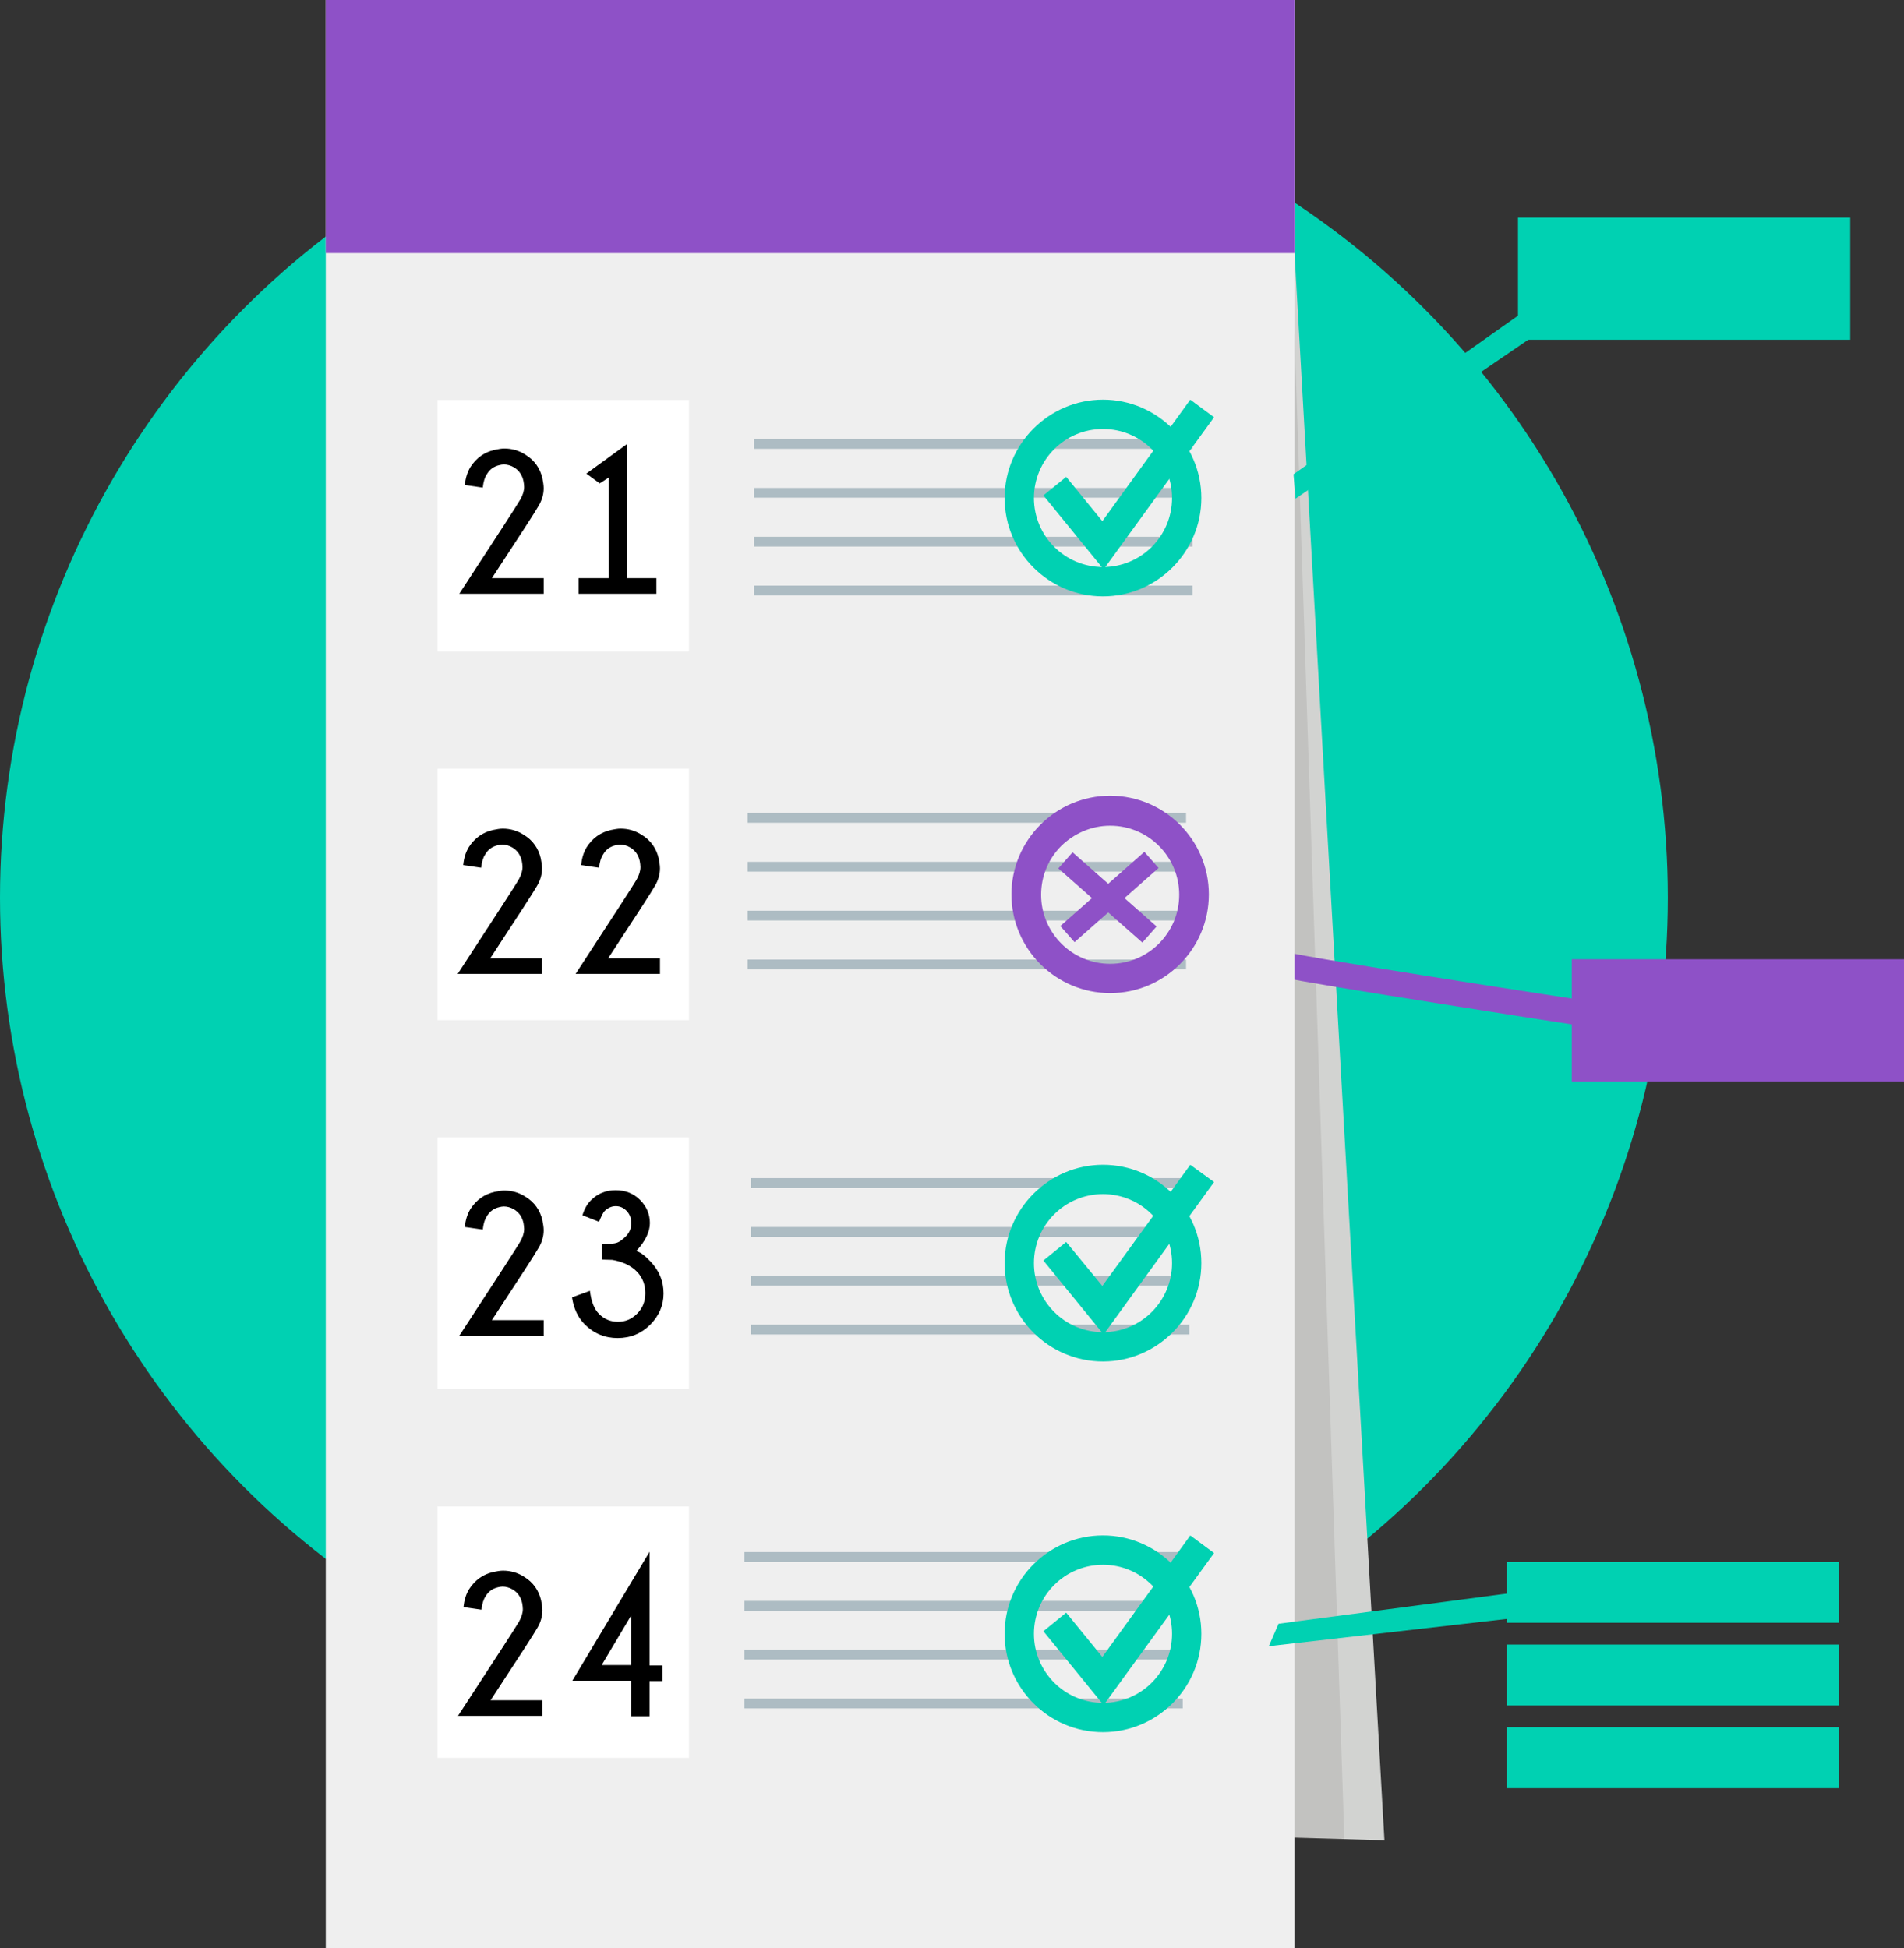 <?xml version="1.0" encoding="utf-8"?>
<!-- Generator: Adobe Illustrator 18.1.0, SVG Export Plug-In . SVG Version: 6.00 Build 0)  -->
<!DOCTYPE svg PUBLIC "-//W3C//DTD SVG 1.1//EN" "http://www.w3.org/Graphics/SVG/1.1/DTD/svg11.dtd">
<svg version="1.1" id="Livello_1" xmlns="http://www.w3.org/2000/svg" xmlns:xlink="http://www.w3.org/1999/xlink" x="0px" y="0px"
	 viewBox="0 0 584.5 598.1" enable-background="new 0 0 584.5 598.1" xml:space="preserve">
<rect x="0" y="0" width="584.5" height="598.1" fill="#333333" stroke="none"/>
<circle fill="#00d1b2" cx="256" cy="275.6" r="256"/>
<g>
	<polygon fill="#D2D3D1" points="117.3,85.6 397.4,77.7 425,565 147,557 	"/>
	<polygon opacity="9.000000e-02" fill="#231F20" points="117.3,110.7 397.4,102.7 412.7,564.8 145.7,562.8 	"/>
	<g>
		<path fill="#8E51C7" d="M508,318.3c-0.3,0-0.6,0-1-0.1c-0.3,0-30.1-4.5-59.6-9.2c-62.1-9.8-62.4-10.3-63.9-12.6
			c-0.7-1.1-0.7-2.3-0.1-3.4c1.2-1.9,4.2-2.7,6.7-1.8c0.3,0.1,0.5,0.2,0.8,0.3c8.2,2.2,76.2,12.8,118.1,19.1
			c2.7,0.4,4.5,2.4,3.9,4.5C512.4,317,510.3,318.3,508,318.3z"/>
	</g>
	<rect x="100" y="0" fill="#EFEFEF" width="297.4" height="598.1"/>
	<rect x="100" y="0" fill="#8E51C7" width="297.4" height="77.7"/>
	<rect x="134.3" y="122.8" fill="#FFFFFF" width="77.2" height="77.2"/>
	<rect x="134.3" y="236" fill="#FFFFFF" width="77.2" height="77.2"/>
	<rect x="134.3" y="349.2" fill="#FFFFFF" width="77.2" height="77.2"/>
	<rect x="134.3" y="462.5" fill="#FFFFFF" width="77.2" height="77.2"/>
	<g>
		<path d="M141,182.3c11.7-17.9,17.9-27.5,18.7-28.9c0.8-1.4,1.2-2.7,1.2-3.9c0-0.6-0.1-1.2-0.2-1.8c-0.4-1.9-1.4-3.3-2.9-4.2
			c-1-0.6-2.1-0.9-3.1-0.9c-0.5,0-1,0.1-1.4,0.2c-1.7,0.4-3,1.3-3.9,2.9c-0.6,0.9-1,2.2-1.2,4l-5.5-0.8c0.2-2.2,0.8-4,1.7-5.5
			c1.8-2.8,4.3-4.6,7.5-5.3c1-0.2,2-0.4,2.9-0.4c2.3,0,4.5,0.6,6.5,1.9c2.8,1.7,4.5,4.2,5.2,7.2c0.2,1.1,0.4,2.1,0.4,3.1
			c0,1.8-0.5,3.6-1.5,5.3c-1,1.8-5.8,9.2-14.4,22.3h15.9v4.8H141z"/>
		<path d="M186.9,177.5v-30.9l-2.8,1.8l-4.1-3l12.4-9v41.1h9.1v4.8h-23.9v-4.8H186.9z"/>
	</g>
	<g>
		<path d="M140.5,299c11.7-17.9,17.9-27.5,18.7-28.9c0.8-1.4,1.2-2.7,1.2-3.9c0-0.6-0.1-1.2-0.2-1.8c-0.4-1.9-1.4-3.3-2.9-4.2
			c-1-0.6-2.1-0.9-3.1-0.9c-0.5,0-1,0.1-1.4,0.2c-1.7,0.4-3,1.3-3.9,2.9c-0.6,0.9-1,2.2-1.2,4l-5.5-0.8c0.2-2.2,0.8-4,1.7-5.5
			c1.8-2.8,4.3-4.6,7.5-5.3c1-0.2,2-0.4,2.9-0.4c2.3,0,4.5,0.6,6.5,1.9c2.8,1.7,4.5,4.2,5.2,7.2c0.2,1.1,0.4,2.1,0.4,3.1
			c0,1.8-0.5,3.6-1.5,5.3c-1,1.8-5.8,9.2-14.4,22.3h15.9v4.8H140.5z"/>
		<path d="M176.7,299c11.7-17.9,17.9-27.5,18.7-28.9c0.8-1.4,1.2-2.7,1.2-3.9c0-0.6-0.1-1.2-0.2-1.8c-0.4-1.9-1.4-3.3-2.9-4.2
			c-1-0.6-2.1-0.9-3.1-0.9c-0.5,0-1,0.1-1.4,0.2c-1.7,0.4-3,1.3-3.9,2.9c-0.6,0.9-1,2.2-1.2,4l-5.5-0.8c0.2-2.2,0.8-4,1.7-5.5
			c1.8-2.8,4.3-4.6,7.5-5.3c1-0.2,2-0.4,2.9-0.4c2.3,0,4.5,0.6,6.5,1.9c2.8,1.7,4.5,4.2,5.2,7.2c0.2,1.1,0.4,2.1,0.4,3.1
			c0,1.8-0.5,3.6-1.5,5.3c-1,1.8-5.8,9.2-14.4,22.3h15.9v4.8H176.7z"/>
	</g>
	<g>
		<path d="M141,410.1c11.7-17.9,17.9-27.5,18.7-28.9c0.8-1.4,1.2-2.7,1.2-3.9c0-0.6-0.1-1.2-0.2-1.8c-0.4-1.9-1.4-3.3-2.9-4.2
			c-1-0.6-2.1-0.9-3.1-0.9c-0.5,0-1,0.1-1.4,0.2c-1.7,0.4-3,1.3-3.9,2.9c-0.6,0.9-1,2.2-1.2,4l-5.5-0.8c0.2-2.2,0.8-4,1.7-5.5
			c1.8-2.8,4.3-4.6,7.5-5.3c1-0.2,2-0.4,2.9-0.4c2.3,0,4.5,0.6,6.5,1.9c2.8,1.7,4.5,4.2,5.2,7.2c0.2,1.1,0.4,2.1,0.4,3.1
			c0,1.8-0.5,3.6-1.5,5.3c-1,1.8-5.8,9.2-14.4,22.3h15.9v4.8H141z"/>
		<path d="M188,386.8l-3.3-0.1v-4.7c2.4,0,4-0.2,4.8-0.5c0.8-0.3,1.7-1,2.8-2.1c1-1.1,1.5-2.4,1.5-3.9c0-1.5-0.5-2.8-1.5-3.8
			c-1-1-2.1-1.4-3.3-1.4s-2.3,0.5-3.3,1.4c-0.6,0.6-1.1,1.7-1.8,3.4l-5.1-2c0.6-2,1.5-3.5,2.6-4.6c2.1-2.1,4.6-3.1,7.6-3.1
			c3,0,5.5,1,7.5,3s3,4.4,3,7.1c0,2.7-1.4,5.6-4.2,8.6c1.1,0.2,2.6,1.3,4.5,3.3c2.6,2.8,3.9,6,3.9,9.7c0,3.7-1.4,6.9-4.1,9.6
			s-6,4.1-10,4.1c-3.9,0-7.3-1.4-10.1-4.2c-2.1-2.1-3.4-4.9-3.9-8.3l5.5-2c0.4,3.3,1.3,5.6,2.8,7.1c1.6,1.6,3.5,2.4,5.8,2.4
			c2.3,0,4.2-0.8,5.9-2.5c1.7-1.7,2.5-3.8,2.5-6.3c0-2.5-0.8-4.7-2.5-6.5C193.8,388.6,191.3,387.4,188,386.8z"/>
	</g>
	<g>
		<path d="M140.6,526.8c11.7-17.9,17.9-27.5,18.7-28.9c0.8-1.4,1.2-2.7,1.2-3.9c0-0.6-0.1-1.2-0.2-1.8c-0.4-1.9-1.4-3.3-2.9-4.2
			c-1-0.6-2.1-0.9-3.1-0.9c-0.5,0-1,0.1-1.4,0.2c-1.7,0.4-3,1.3-3.9,2.9c-0.6,0.9-1,2.2-1.2,4l-5.5-0.8c0.2-2.2,0.8-4,1.7-5.5
			c1.8-2.8,4.3-4.6,7.5-5.3c1-0.2,2-0.4,2.9-0.4c2.3,0,4.5,0.6,6.5,1.9c2.8,1.7,4.5,4.2,5.2,7.2c0.2,1.1,0.4,2.1,0.4,3.1
			c0,1.8-0.5,3.6-1.5,5.3c-1,1.8-5.8,9.2-14.4,22.3h15.9v4.8H140.6z"/>
		<path d="M199.4,476.4v34.9h4v4.8h-4v10.8h-5.6V516h-18.1L199.4,476.4z M193.8,495.9l-9.1,15.3h9.1V495.9z"/>
	</g>
	<g>
		<g>
			<rect x="231.5" y="134.8" fill="#ADBCC3" width="134.6" height="3"/>
		</g>
		<g>
			<rect x="231.5" y="149.8" fill="#ADBCC3" width="134.6" height="3"/>
		</g>
		<g>
			<rect x="231.5" y="164.8" fill="#ADBCC3" width="134.6" height="3"/>
		</g>
		<g>
			<rect x="231.5" y="179.8" fill="#ADBCC3" width="134.6" height="3"/>
		</g>
	</g>
	<g>
		<g>
			<rect x="229.5" y="249.6" fill="#ADBCC3" width="134.6" height="3"/>
		</g>
		<g>
			<rect x="229.5" y="264.6" fill="#ADBCC3" width="134.6" height="3"/>
		</g>
		<g>
			<rect x="229.5" y="279.6" fill="#ADBCC3" width="134.6" height="3"/>
		</g>
		<g>
			<rect x="229.5" y="294.6" fill="#ADBCC3" width="134.6" height="3"/>
		</g>
	</g>
	<g>
		<g>
			<rect x="230.5" y="361.7" fill="#ADBCC3" width="134.6" height="3"/>
		</g>
		<g>
			<rect x="230.5" y="376.7" fill="#ADBCC3" width="134.6" height="3"/>
		</g>
		<g>
			<rect x="230.5" y="391.7" fill="#ADBCC3" width="134.6" height="3"/>
		</g>
		<g>
			<rect x="230.5" y="406.7" fill="#ADBCC3" width="134.6" height="3"/>
		</g>
	</g>
	<g>
		<g>
			<rect x="228.5" y="476.5" fill="#ADBCC3" width="134.6" height="3"/>
		</g>
		<g>
			<rect x="228.5" y="491.5" fill="#ADBCC3" width="134.6" height="3"/>
		</g>
		<g>
			<rect x="228.5" y="506.5" fill="#ADBCC3" width="134.6" height="3"/>
		</g>
		<g>
			<rect x="228.5" y="521.5" fill="#ADBCC3" width="134.6" height="3"/>
		</g>
	</g>
	<g>
		<g>
			<path fill="#00d1b2" d="M338.6,183.1c-16.7,0-30.2-13.6-30.2-30.2s13.6-30.2,30.2-30.2s30.2,13.6,30.2,30.2
				S355.2,183.1,338.6,183.1z M338.6,131.7c-11.7,0-21.2,9.5-21.2,21.2c0,11.7,9.5,21.2,21.2,21.2s21.2-9.5,21.2-21.2
				C359.8,141.2,350.3,131.7,338.6,131.7z"/>
		</g>
		<g>
			<polygon fill="#00d1b2" points="338.8,174.8 320.3,152.1 327.3,146.4 338.4,160 365.4,122.7 372.7,128.1 			"/>
		</g>
	</g>
	<g>
		<g>
			<path fill="#8E51C7" d="M340.8,304.9c-16.7,0-30.3-13.6-30.3-30.3c0-16.7,13.6-30.3,30.3-30.3s30.3,13.6,30.3,30.3
				C371.1,291.3,357.5,304.9,340.8,304.9z M340.8,253.5c-5.8,0-11.1,2.4-15,6.2c-3.8,3.8-6.2,9.1-6.2,15c0,11.7,9.5,21.2,21.2,21.2
				s21.2-9.5,21.2-21.2S352.5,253.5,340.8,253.5z"/>
		</g>
		<g>

				<rect x="322.7" y="272.1" transform="matrix(0.75 0.662 -0.662 0.75 267.365 -156.035)" fill="#8E51C7" width="34.4" height="6.6"/>
		</g>
		<g>

				<rect x="323.5" y="272.2" transform="matrix(-0.75 0.662 -0.662 -0.75 778.493 256.476)" fill="#8E51C7" width="34.4" height="6.6"/>
		</g>
	</g>
	<g>
		<line fill="#00d1b2" x1="397.4" y1="149.8" x2="473" y2="96.8"/>
		<polygon fill="#00d1b2" points="397.7,153.1 397.1,145.6 470.7,93.6 475.3,100.1 		"/>
	</g>
	<rect x="466" y="66.8" fill="#00d1b2" width="102" height="37.5"/>
	<rect x="482.5" y="294.5" fill="#8E51C7" width="102" height="37.5"/>
	<g>
		<line fill="#00d1b2" x1="390.8" y1="502.4" x2="482.4" y2="490.7"/>
		<polygon fill="#00d1b2" points="389.5,505.4 392.5,498.5 481.9,486.7 482.9,494.7 		"/>
	</g>
	<rect x="462.6" y="479.5" fill="#00d1b2" width="102" height="18.7"/>
	<rect x="462.6" y="530.3" fill="#00d1b2" width="102" height="18.7"/>
	<rect x="462.6" y="504.9" fill="#00d1b2" width="102" height="18.7"/>
	<g>
		<g>
			<path fill="#00d1b2" d="M338.6,418c-16.7,0-30.2-13.6-30.2-30.2s13.6-30.2,30.2-30.2c16.7,0,30.2,13.6,30.2,30.2
				S355.2,418,338.6,418z M338.6,366.6c-11.7,0-21.2,9.5-21.2,21.2s9.5,21.2,21.2,21.2s21.2-9.5,21.2-21.2S350.3,366.6,338.6,366.6z
				"/>
		</g>
		<g>
			<polygon fill="#00d1b2" points="338.8,409.7 320.3,387 327.3,381.3 338.4,394.8 365.4,357.6 372.7,362.9 			"/>
		</g>
	</g>
	<g>
		<g>
			<path fill="#00d1b2" d="M338.6,531.8c-16.7,0-30.2-13.6-30.2-30.2c0-16.7,13.6-30.2,30.2-30.2s30.2,13.6,30.2,30.2
				C368.8,518.3,355.2,531.8,338.6,531.8z M338.6,480.4c-11.7,0-21.2,9.5-21.2,21.2c0,11.7,9.5,21.2,21.2,21.2s21.2-9.5,21.2-21.2
				C359.8,489.9,350.3,480.4,338.6,480.4z"/>
		</g>
		<g>
			<polygon fill="#00d1b2" points="338.8,523.5 320.3,500.8 327.3,495.1 338.4,508.7 365.4,471.4 372.7,476.8 			"/>
		</g>
	</g>
</g>
<g>
</g>
<g>
</g>
<g>
</g>
<g>
</g>
<g>
</g>
<g>
</g>
<g>
</g>
<g>
</g>
<g>
</g>
<g>
</g>
<g>
</g>
<g>
</g>
<g>
</g>
<g>
</g>
<g>
</g>
</svg>
